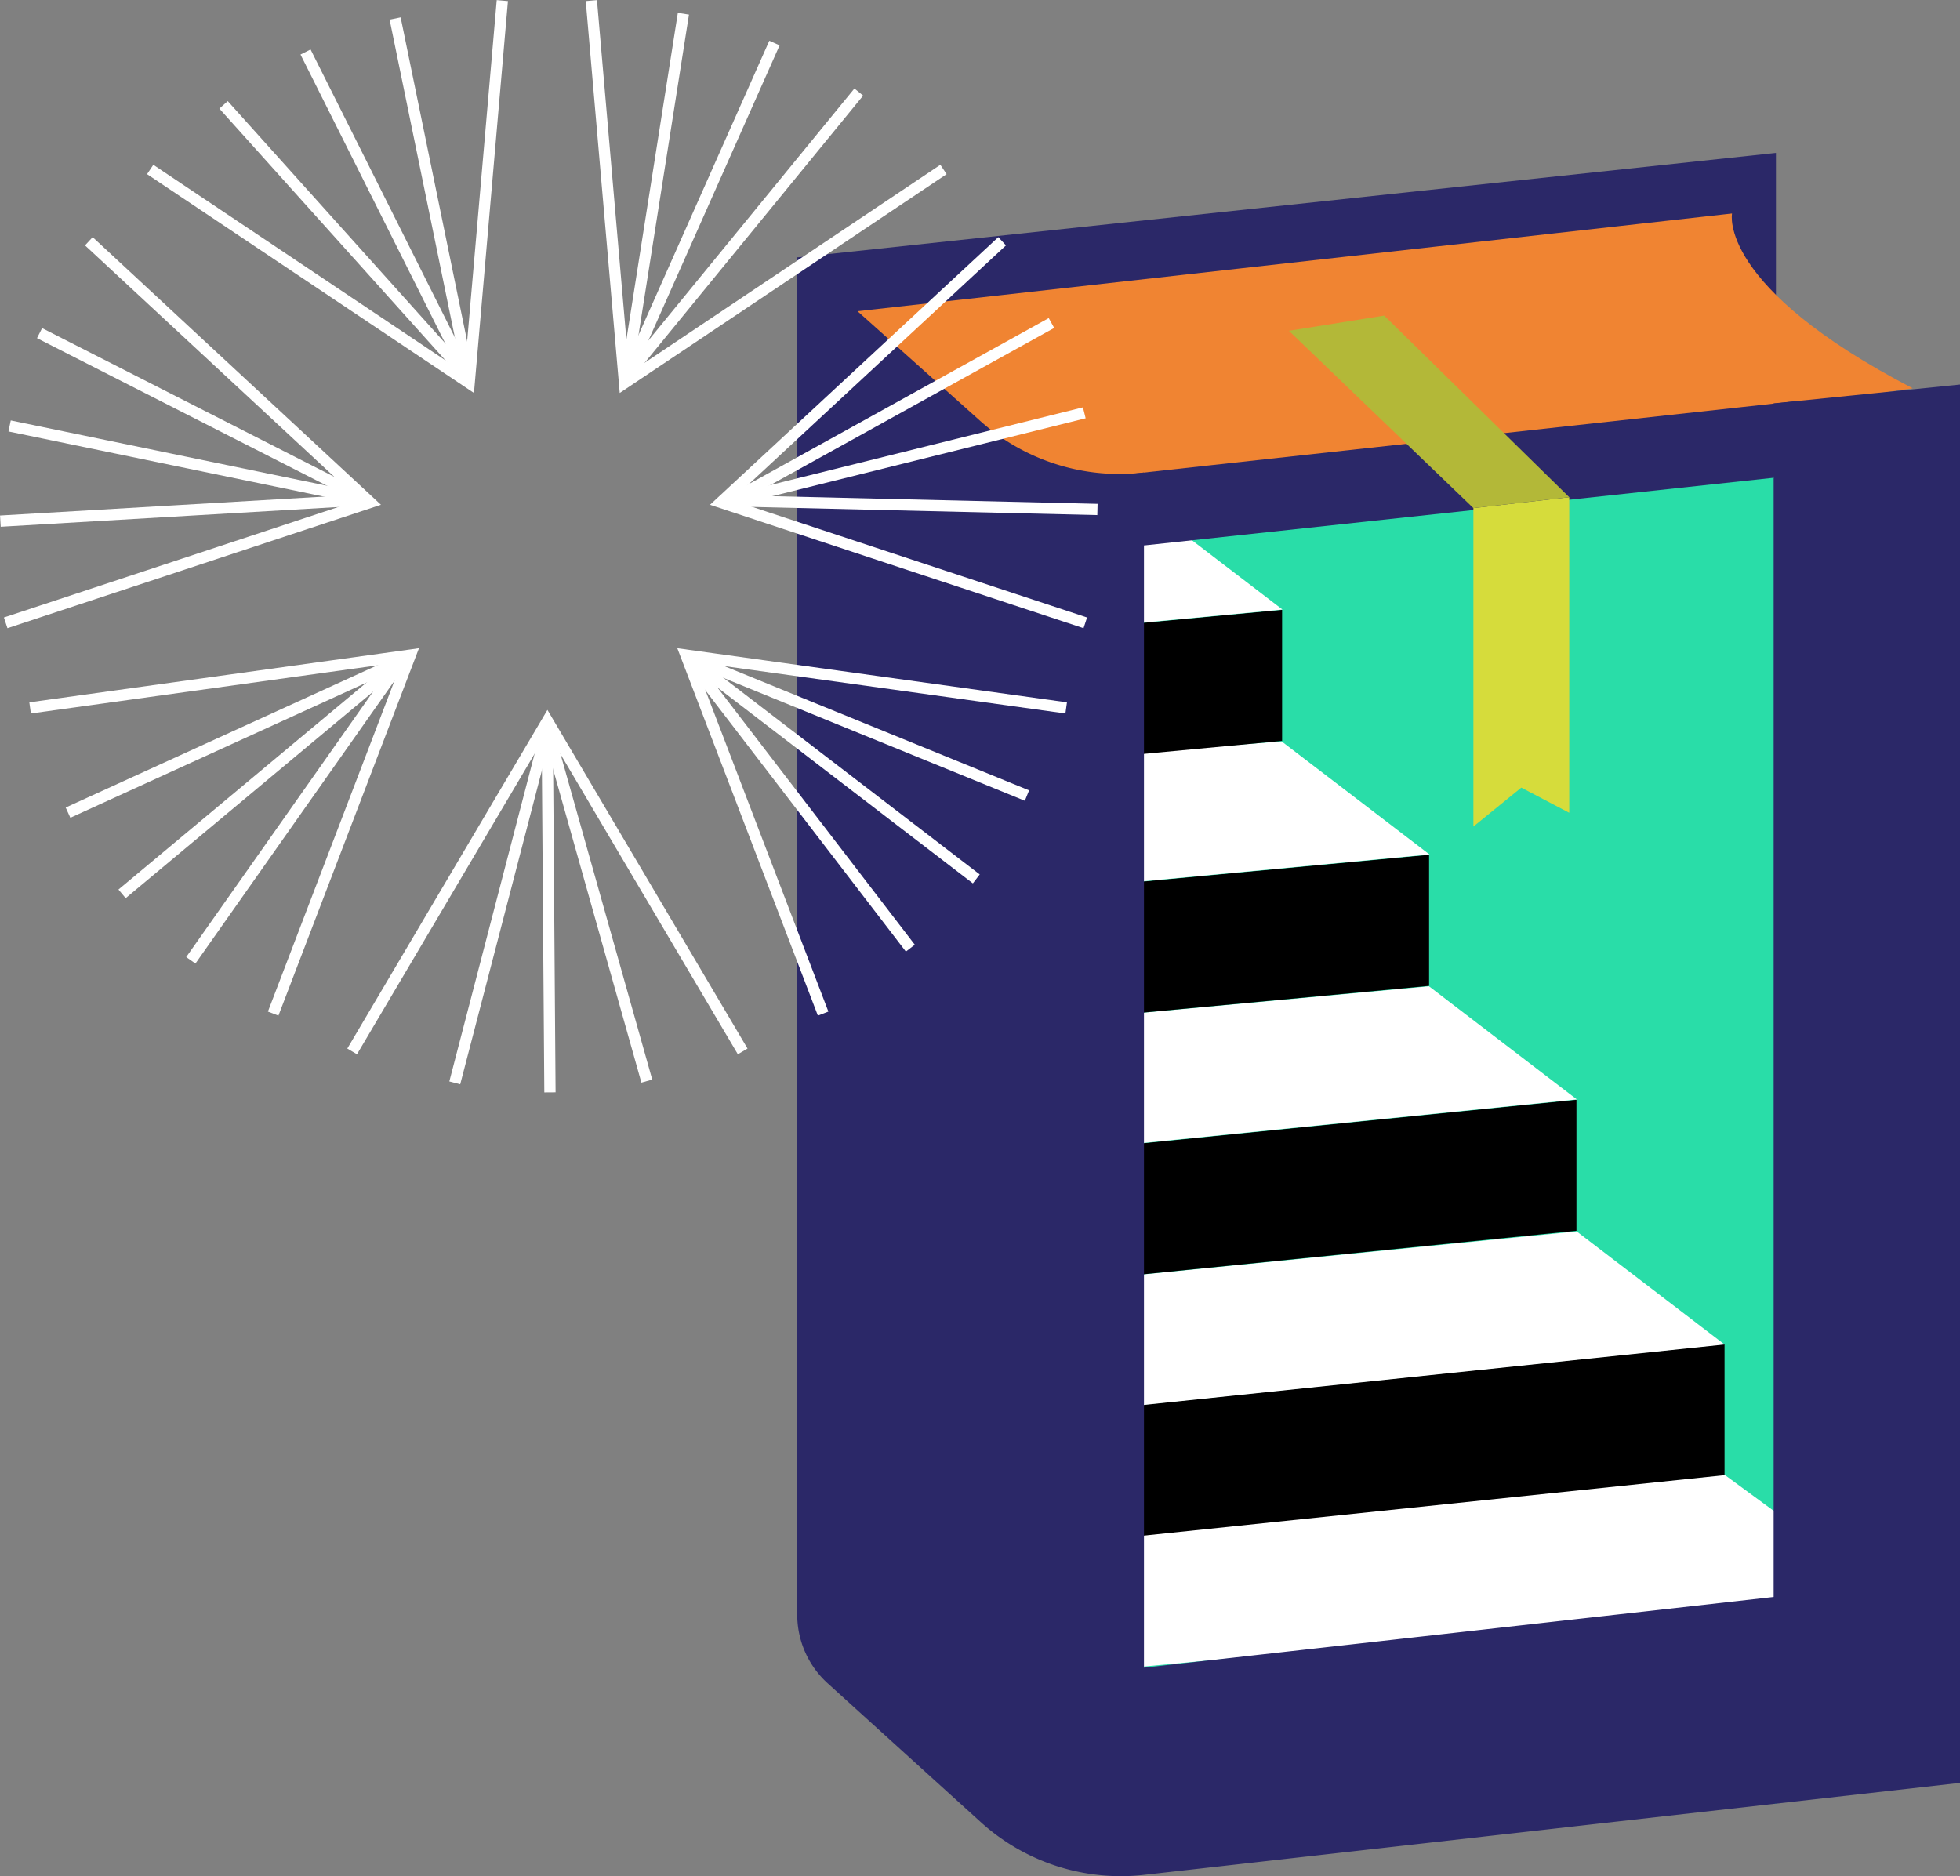 <svg xmlns="http://www.w3.org/2000/svg" xmlns:xlink="http://www.w3.org/1999/xlink" width="696.428" height="666.685" viewBox="0 0 696.428 666.685">
  <rect x="0" y="0" width="696.428" height="666.685" fill="#808080" stroke="none"/>
  <defs>
    <clipPath id="clip-path">
      <path id="Path_172" data-name="Path 172" d="M0,279.505H390V-108.673H0Z" transform="translate(0 108.673)" fill="none"/>
    </clipPath>
  </defs>
  <g id="Group_1168" data-name="Group 1168" transform="translate(-584.11 -76.445)">
    <g id="Group_1167" data-name="Group 1167" transform="translate(52.324 -103.912)">
      <path id="Path_922" data-name="Path 922" d="M563.345,76.76,215.59,113.878l31.269,105.43,316.486-5.652Z" transform="translate(599.469 157.938)" fill="#2b2868"/>
      <path id="Path_923" data-name="Path 923" d="M280.235,180.149l-60-58.835L540.922,85.48s-5.38,25.963,64.191,62.118l-269,39.265s-30.084,13.425-55.874-6.713" transform="translate(606.295 170.738)" fill="#f08432"/>
      <path id="Path_924" data-name="Path 924" d="M265.51,588.092l224.556,21.94V113.14l-224.556,24.7Z" transform="translate(672.748 211.34)" fill="#29dda8"/>
      <path id="Path_925" data-name="Path 925" d="M256.09,290.846,485.607,267.08l58.885,43.189-288.4,27.147Z" transform="translate(658.92 437.312)" fill="#fff"/>
      <path id="Path_926" data-name="Path 926" d="M250.97,273.492,493.147,248.27v46.57L250.97,320.062Z" transform="translate(651.404 409.701)"/>
      <path id="Path_927" data-name="Path 927" d="M250.97,250.87l189.635-18.83,52.542,40.2L250.97,297.44Z" transform="translate(651.404 385.877)" fill="#fff"/>
      <path id="Path_928" data-name="Path 928" d="M250.97,232.118,440.531,213.09v46.545L250.97,278.687Z" transform="translate(651.404 358.059)"/>
      <path id="Path_929" data-name="Path 929" d="M251.03,209.41l137.019-12.66,52.542,40.2L251.03,255.98Z" transform="translate(651.492 334.073)" fill="#fff"/>
      <path id="Path_930" data-name="Path 930" d="M251.03,190.628,388.074,177.82v46.57L251.03,237.2Z" transform="translate(651.492 306.286)"/>
      <path id="Path_931" data-name="Path 931" d="M251.03,167.931l84.65-6.441,52.542,40.178L251.03,214.5Z" transform="translate(651.492 282.315)" fill="#fff"/>
      <path id="Path_932" data-name="Path 932" d="M229.87,155.383,366.914,142.55v46.57L229.87,201.953Z" transform="translate(620.431 254.512)"/>
      <path id="Path_933" data-name="Path 933" d="M229.87,132.661l84.65-6.441,52.542,40.2L229.87,179.231Z" transform="translate(620.431 230.541)" fill="#fff"/>
      <path id="Path_934" data-name="Path 934" d="M562.53,143.69V567.827L338.789,592.951v-424.7a74.186,74.186,0,0,1-58.243-18.386L215.59,91.79V574.1A32.943,32.943,0,0,0,226.4,598.5l54.294,49.235a74.042,74.042,0,0,0,58.416,18.806l289.635-32.651V137Z" transform="translate(599.469 180.001)" fill="#2b2868"/>
      <path id="Path_935" data-name="Path 935" d="M263.068,138.66l6.027,25.254,223.742-24.062s9.038-28.144,9.877-27.429" transform="translate(669.163 210.27)" fill="#2b2868"/>
      <path id="Path_936" data-name="Path 936" d="M346.948,238.448H347V126.33L312.94,130.2v113.13h.049l16.979-13.8Z" transform="translate(742.371 230.702)" fill="#d6dc3b"/>
      <path id="Path_937" data-name="Path 937" d="M320.24,100.18l65.745,64.536-34.057,3.875L286.38,105.585Z" transform="translate(703.383 192.316)" fill="#b3b838"/>
    </g>
    <g id="Group_525" data-name="Group 525" transform="translate(584.11 185.118)">
      <g id="Group_491" data-name="Group 491" transform="translate(10.699 124.111)">
        <path id="Path_166" data-name="Path 166" d="M62.185,91.725,110.918-35.663-24.178-16.9" transform="translate(24.178 35.663)" fill="none" stroke="#fff" stroke-width="4"/>
      </g>
      <g id="Group_492" data-name="Group 492" transform="translate(243.738 124.111)">
        <path id="Path_167" data-name="Path 167" d="M35.092,91.725-13.644-35.663,121.452-16.9" transform="translate(13.644 35.663)" fill="none" stroke="#fff" stroke-width="4"/>
      </g>
      <g id="Group_497" data-name="Group 497" transform="translate(0 -108.673)" clip-path="url(#clip-path)">
        <g id="Group_493" data-name="Group 493" transform="translate(53.367 0.213)">
          <path id="Path_168" data-name="Path 168" d="M90.094,0,78.31,135.882-35.029,60.009" transform="translate(35.029)" fill="none" stroke="#fff" stroke-width="4"/>
        </g>
        <g id="Group_494" data-name="Group 494" transform="translate(210.12 0.213)">
          <path id="Path_169" data-name="Path 169" d="M0,0,11.78,135.882,125.119,60.009" fill="none" stroke="#fff" stroke-width="4"/>
        </g>
        <g id="Group_495" data-name="Group 495" transform="translate(256.12 85.733)">
          <path id="Path_170" data-name="Path 170" d="M71.974,0-27.984,92.8l129.506,42.785" transform="translate(27.984)" fill="none" stroke="#fff" stroke-width="4"/>
        </g>
        <g id="Group_496" data-name="Group 496" transform="translate(2.016 85.733)">
          <path id="Path_171" data-name="Path 171" d="M21.278,0l99.958,92.8L-8.273,135.585" transform="translate(8.273)" fill="none" stroke="#fff" stroke-width="4"/>
        </g>
      </g>
      <g id="Group_498" data-name="Group 498" transform="translate(125.124 147.515)">
        <path id="Path_173" data-name="Path 173" d="M0,84.551,69.386-32.874,138.768,84.551" transform="translate(0 32.874)" fill="none" stroke="#fff" stroke-width="4"/>
      </g>
      <g id="Group_500" data-name="Group 500" transform="translate(0 -108.673)" clip-path="url(#clip-path)">
        <g id="Group_499" data-name="Group 499" transform="translate(3.418 151.355)">
          <path id="Path_174" data-name="Path 174" d="M0,0,126.93,26.215" fill="none" stroke="#fff" stroke-width="4"/>
        </g>
      </g>
      <g id="Group_501" data-name="Group 501" transform="translate(14.056 9.7)">
        <path id="Path_176" data-name="Path 176" d="M0,0,116.293,59.195" fill="none" stroke="#fff" stroke-width="4"/>
      </g>
      <g id="Group_503" data-name="Group 503" transform="translate(0 -108.673)" clip-path="url(#clip-path)">
        <g id="Group_502" data-name="Group 502" transform="translate(0.134 177.569)">
          <path id="Path_177" data-name="Path 177" d="M0,5.481,130.217-2.131" transform="translate(0 2.131)" fill="none" stroke="#fff" stroke-width="4"/>
        </g>
      </g>
      <g id="Group_504" data-name="Group 504" transform="translate(222.534 -93.37)">
        <path id="Path_179" data-name="Path 179" d="M37.906,0-14.738,118.436" transform="translate(14.738)" fill="none" stroke="#fff" stroke-width="4"/>
      </g>
      <g id="Group_505" data-name="Group 505" transform="translate(222.535 -75.957)">
        <path id="Path_180" data-name="Path 180" d="M59.48,0-23.126,101.023" transform="translate(23.126)" fill="none" stroke="#fff" stroke-width="4"/>
      </g>
      <g id="Group_510" data-name="Group 510" transform="translate(0 -108.673)" clip-path="url(#clip-path)">
        <g id="Group_506" data-name="Group 506" transform="translate(222.536 4.887)">
          <path id="Path_181" data-name="Path 181" d="M14.611,0-5.681,128.852" transform="translate(5.681)" fill="none" stroke="#fff" stroke-width="4"/>
        </g>
        <g id="Group_507" data-name="Group 507" transform="translate(194.437 258.552)">
          <path id="Path_182" data-name="Path 182" d="M.7,93.324-.271-36.285" transform="translate(0.271 36.285)" fill="none" stroke="#fff" stroke-width="4"/>
        </g>
        <g id="Group_508" data-name="Group 508" transform="translate(194.436 258.552)">
          <path id="Path_183" data-name="Path 183" d="M25.486,90.444-9.909-35.165" transform="translate(9.909 35.165)" fill="none" stroke="#fff" stroke-width="4"/>
        </g>
        <g id="Group_509" data-name="Group 509" transform="translate(161.59 258.552)">
          <path id="Path_184" data-name="Path 184" d="M0,90.894,32.848-35.34" transform="translate(0 35.34)" fill="none" stroke="#fff" stroke-width="4"/>
        </g>
      </g>
      <g id="Group_511" data-name="Group 511" transform="translate(244.061 124.752)">
        <path id="Path_186" data-name="Path 186" d="M74.047,56.8-28.79-22.085" transform="translate(28.79 22.085)" fill="none" stroke="#fff" stroke-width="4"/>
      </g>
      <g id="Group_512" data-name="Group 512" transform="translate(244.061 124.753)">
        <path id="Path_187" data-name="Path 187" d="M87.01,35.478-33.83-13.794" transform="translate(33.83 13.794)" fill="none" stroke="#fff" stroke-width="4"/>
      </g>
      <g id="Group_513" data-name="Group 513" transform="translate(244.062 124.755)">
        <path id="Path_188" data-name="Path 188" d="M57.17,74.516l-79.4-103.488" transform="translate(22.228 28.972)" fill="none" stroke="#fff" stroke-width="4"/>
      </g>
      <g id="Group_516" data-name="Group 516" transform="translate(0 -108.673)" clip-path="url(#clip-path)">
        <g id="Group_514" data-name="Group 514" transform="translate(259.48 146.692)">
          <path id="Path_189" data-name="Path 189" d="M90.575,0-35.216,31.258" transform="translate(35.216)" fill="none" stroke="#fff" stroke-width="4"/>
        </g>
        <g id="Group_515" data-name="Group 515" transform="translate(259.481 177.952)">
          <path id="Path_190" data-name="Path 190" d="M93.939,2.22-36.524-.863" transform="translate(36.524 0.863)" fill="none" stroke="#fff" stroke-width="4"/>
        </g>
      </g>
      <g id="Group_517" data-name="Group 517" transform="translate(259.483 6.103)">
        <path id="Path_192" data-name="Path 192" d="M82.172,0-31.949,63.174" transform="translate(31.949)" fill="none" stroke="#fff" stroke-width="4"/>
      </g>
      <g id="Group_518" data-name="Group 518" transform="translate(43.372 125.904)">
        <path id="Path_193" data-name="Path 193" d="M0,59.8,99.512-23.249" transform="translate(0 23.249)" fill="none" stroke="#fff" stroke-width="4"/>
      </g>
      <g id="Group_519" data-name="Group 519" transform="translate(24.17 125.904)">
        <path id="Path_194" data-name="Path 194" d="M0,39.02,118.715-15.171" transform="translate(0 15.171)" fill="none" stroke="#fff" stroke-width="4"/>
      </g>
      <g id="Group_520" data-name="Group 520" transform="translate(67.804 125.903)">
        <path id="Path_195" data-name="Path 195" d="M0,76.8,75.083-29.861" transform="translate(0 29.861)" fill="none" stroke="#fff" stroke-width="4"/>
      </g>
      <g id="Group_521" data-name="Group 521" transform="translate(108.565 -90.192)">
        <path id="Path_196" data-name="Path 196" d="M0,0,58.07,115.875" fill="none" stroke="#fff" stroke-width="4"/>
      </g>
      <g id="Group_522" data-name="Group 522" transform="translate(79.438 -71.408)">
        <path id="Path_197" data-name="Path 197" d="M0,0,87.2,97.09" fill="none" stroke="#fff" stroke-width="4"/>
      </g>
      <g id="Group_524" data-name="Group 524" transform="translate(0 -108.673)" clip-path="url(#clip-path)">
        <g id="Group_523" data-name="Group 523" transform="translate(140.398 6.582)">
          <path id="Path_198" data-name="Path 198" d="M0,0,26.236,127.773" fill="none" stroke="#fff" stroke-width="4"/>
        </g>
      </g>
    </g>
  </g>
</svg>
